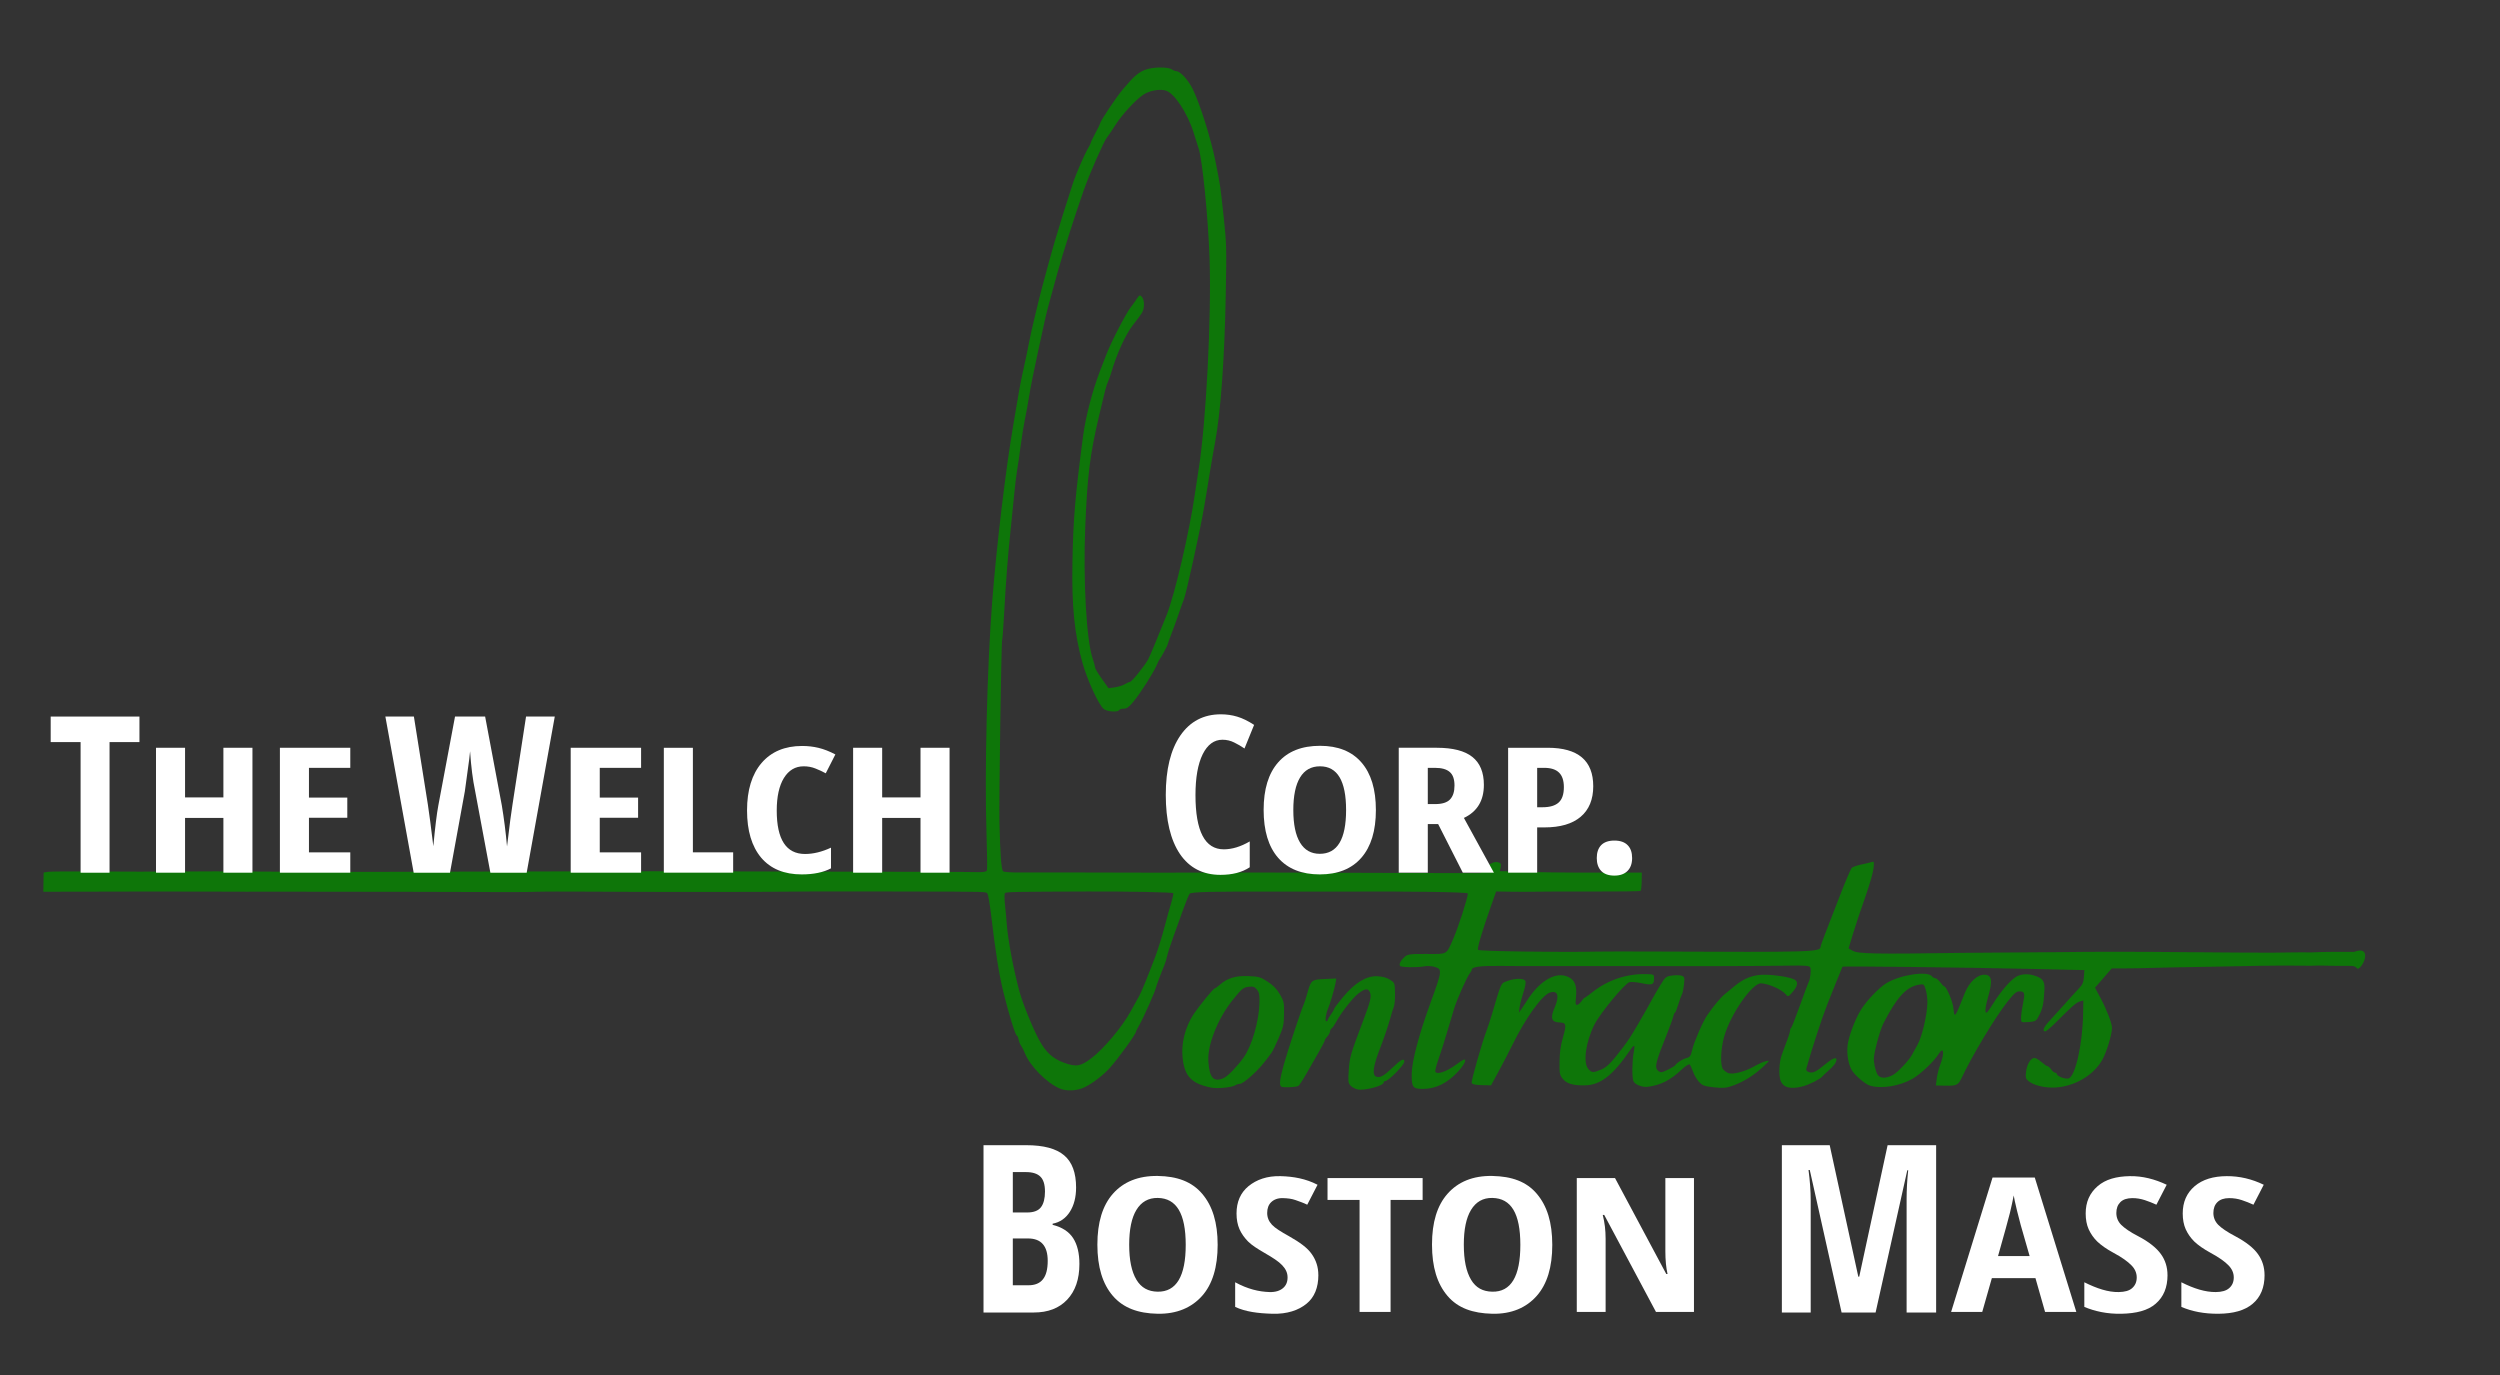 <?xml version="1.0" encoding="UTF-8" standalone="no"?>
<!-- Created with Inkscape (http://www.inkscape.org/) -->

<svg
   xmlns:dc="http://purl.org/dc/elements/1.1/"
   xmlns:cc="http://creativecommons.org/ns#"
   xmlns:rdf="http://www.w3.org/1999/02/22-rdf-syntax-ns#"
   xmlns:svg="http://www.w3.org/2000/svg"
   xmlns="http://www.w3.org/2000/svg"
   xmlns:sodipodi="http://sodipodi.sourceforge.net/DTD/sodipodi-0.dtd"
   xmlns:inkscape="http://www.inkscape.org/namespaces/inkscape"
   width="400"
   height="220"
   viewBox="0 0 400 220"
   id="svg2"
   version="1.1"
   inkscape:version="0.91 r13725"
   sodipodi:docname="Logo_2_w_g.svg">
  <rect x="0" y="0" width="400" height="220" fill="#333333" stroke="none"/>
  <defs
     id="defs4" />
  <sodipodi:namedview
     id="base"
     pagecolor="#ffffff"
     bordercolor="#666666"
     borderopacity="1.0"
     inkscape:pageopacity="0.0"
     inkscape:pageshadow="2"
     inkscape:zoom="1.979899"
     inkscape:cx="-35.152323"
     inkscape:cy="98.538042"
     inkscape:document-units="px"
     inkscape:current-layer="layer1"
     showgrid="true"
     units="px"
     inkscape:snap-global="true"
     inkscape:snap-grids="true"
     inkscape:snap-bbox="true"
     inkscape:window-width="1920"
     inkscape:window-height="984"
     inkscape:window-x="1280"
     inkscape:window-y="0"
     inkscape:window-maximized="1">
    <inkscape:grid
       type="xygrid"
       id="grid4147" />
  </sodipodi:namedview>
  <g
     inkscape:label="Ebene 1"
     inkscape:groupmode="layer"
     id="layer1"
     transform="translate(0,-832.362)">
    <path
       sodipodi:nodetypes="cssccsscsccscssccsccccccsscssscccccccssssssscsssscccssccsssssccscssccssccsssssscsccscsssscscccccsssscsscssssscsssscssscssscccscsccccccccccccsccccsscscssscsscscccccccccccccccscsssccccccccsccscsccscscssccscscscsccsccscsccccsccscscssscccssccscsscscscsccccssssscscsssssccssscssscssscccsssccsssscscsccccccscscccccscscccccsssscccscsscccccsscssccsscccccccssscssccsccccsccscccsccssscsscsssccsssccccsscccscscscsscccccccssscccsscsssssssccscscccscsssccsccscsccccc"
       inkscape:connector-curvature="0"
       id="path4214"
       d="m 169.561,1006.527 c -2.108,-0.909 -4.782,-3.624 -5.594,-5.679 -0.184,-0.466 -0.457,-1.006 -0.607,-1.2 -0.15,-0.194 -0.323,-0.629 -0.386,-0.968 -0.062,-0.339 -0.187,-0.618 -0.276,-0.62 -0.227,-0.01 -1.276,-3.393 -2.145,-6.926 -0.711,-2.891 -1.246,-6.245 -1.983,-12.444 -0.196,-1.649 -0.451,-3.146 -0.566,-3.325 -0.224,-0.349 0.282,-0.336 -13.079,-0.361 -12.833,-0.024 -17.199,-0.018 -20.076,0.028 -1.562,0.025 -5.349,0.042 -8.416,0.037 l -9.531,0 c -2.175,0.01 -7.513,-0.013 -11.862,-0.042 -4.349,-0.03 -8.592,-0.018 -9.43,0.025 -0.837,0.044 -4.989,0.058 -9.227,0.032 -4.238,-0.026 -9.074,-0.04 -10.747,-0.03 -1.673,0.01 -6.19,0 -10.037,-0.012 -3.847,-0.016 -8.912,-0.023 -11.254,-0.014 -2.342,0.01 -7.178,0.01 -10.747,-0.01 -3.569,-0.013 -8.086,-0.018 -10.037,-0.012 -1.952,0.01 -6.492,0.017 -10.089,0.022 l -6.54,0.01 0.025,-1.537 0.025,-1.537 0.661,-0.11 c 0.363,-0.06 3.991,-0.085 8.061,-0.055 4.07,0.03 9.454,0.035 11.964,0.011 5.141,-0.049 6.802,-0.046 18.655,0.027 4.628,0.029 10.696,0.04 13.484,0.025 5.996,-0.032 11.492,-0.048 16.933,-0.049 2.175,-5e-4 8.608,-0.013 14.296,-0.028 5.688,-0.015 12.669,-0.024 15.513,-0.02 7.427,0.01 24.411,0.047 31.632,0.069 3.401,0.01 8.557,0.021 11.457,0.024 2.9,0 5.924,0.022 6.72,0.043 1.018,0.026 1.48,-0.061 1.557,-0.295 0.06,-0.183 0.025,-2.881 -0.077,-5.995 -0.319,-9.708 0.1,-26.634 0.917,-37.053 0.706,-9.004 2.162,-21.161 3.406,-28.431 0.319,-1.866 0.715,-4.184 0.88,-5.151 0.165,-0.967 0.495,-2.606 0.734,-3.641 0.239,-1.035 0.606,-2.786 0.815,-3.891 0.209,-1.105 0.62,-2.969 0.913,-4.141 0.293,-1.172 0.621,-2.527 0.73,-3.01 0.234,-1.046 2.311,-8.682 2.556,-9.399 0.094,-0.275 0.42,-1.346 0.724,-2.379 0.304,-1.033 0.812,-2.667 1.13,-3.631 0.318,-0.964 0.761,-2.35 0.986,-3.08 0.434,-1.412 1.87,-4.731 2.522,-5.83 0.215,-0.363 0.393,-0.733 0.394,-0.822 10e-4,-0.089 0.332,-0.775 0.734,-1.525 0.402,-0.749 0.733,-1.423 0.734,-1.497 0.006,-0.356 2.512,-4.124 3.623,-5.449 1.831,-2.182 2.566,-2.807 3.776,-3.212 1.223,-0.409 3.497,-0.409 4.082,-4e-4 0.214,0.149 0.533,0.275 0.71,0.28 0.659,0.017 1.932,1.42 2.674,2.95 1.138,2.345 2.878,7.888 3.581,11.407 0.821,4.108 0.764,3.725 1.324,8.925 0.465,4.321 0.482,4.968 0.334,12.626 -0.199,10.246 -0.808,18.667 -1.696,23.427 -0.258,1.382 -0.613,3.417 -0.789,4.523 -0.176,1.106 -0.406,2.52 -0.511,3.142 -0.105,0.622 -0.314,1.866 -0.464,2.764 -0.589,3.518 -2.908,14.054 -3.264,14.825 -0.099,0.215 -0.443,1.172 -0.764,2.126 -0.321,0.954 -0.856,2.432 -1.189,3.286 -0.333,0.853 -0.607,1.615 -0.609,1.694 -0.003,0.169 -1.092,2.194 -1.276,2.371 -0.07,0.068 -0.296,0.516 -0.501,0.997 -0.519,1.217 -2.476,4.297 -3.647,5.742 -0.752,0.928 -1.123,1.204 -1.6,1.192 -0.342,-0.009 -0.68,0.097 -0.751,0.234 -0.203,0.391 -1.992,0.247 -2.483,-0.2 -0.847,-0.77 -2.618,-4.638 -3.386,-7.392 -1.271,-4.56 -1.72,-9.034 -1.598,-15.939 0.124,-7.031 0.409,-10.439 1.696,-20.272 0.398,-3.043 1.502,-7.302 2.697,-10.405 0.106,-0.275 0.576,-1.498 1.045,-2.717 0.794,-2.064 3.238,-6.768 3.973,-7.647 0.178,-0.213 0.556,-0.736 0.839,-1.164 0.479,-0.721 0.541,-0.747 0.868,-0.364 0.435,0.51 0.436,1.802 0.002,2.541 -0.179,0.304 -0.795,1.137 -1.369,1.851 -1.214,1.51 -2.688,4.73 -3.568,7.796 -0.119,0.413 -0.342,1.032 -0.497,1.376 -0.277,0.615 -0.424,1.18 -1.47,5.641 -1.417,6.044 -1.833,9.42 -2.169,17.611 -0.346,8.435 0.192,18.056 1.173,20.975 0.224,0.666 0.405,1.338 0.403,1.494 -0.002,0.156 0.481,0.964 1.073,1.796 l 1.078,1.513 1.016,-0.142 c 0.559,-0.078 1.275,-0.302 1.592,-0.498 0.317,-0.196 0.676,-0.354 0.797,-0.352 0.283,0.005 2.328,-2.514 2.931,-3.609 0.272,-0.494 1.496,-3.432 2.957,-7.096 1.301,-3.262 3.639,-13.264 4.516,-19.318 0.19,-1.314 0.449,-3.011 0.574,-3.771 1.209,-7.329 2.112,-24.568 1.782,-34.024 -0.229,-6.569 -1.161,-15.895 -1.757,-17.583 -0.099,-0.28 -0.448,-1.382 -0.776,-2.448 -0.98,-3.19 -3.133,-6.43 -4.517,-6.797 -1.002,-0.266 -2.59,0.036 -3.548,0.674 -1.221,0.814 -3.454,3.237 -4.451,4.831 -0.47,0.752 -1.092,1.668 -1.381,2.036 -0.507,0.645 -2.744,5.726 -3.659,8.31 -1.332,3.761 -3.382,10.181 -4.197,13.144 -0.512,1.861 -1.148,4.173 -1.412,5.138 -0.265,0.965 -0.559,2.15 -0.654,2.633 -0.095,0.483 -0.611,2.855 -1.147,5.271 -0.536,2.416 -1.145,5.466 -1.354,6.78 -0.209,1.313 -0.517,3.009 -0.685,3.768 -0.168,0.759 -0.468,2.625 -0.668,4.147 -0.199,1.522 -0.462,3.332 -0.584,4.023 -0.122,0.691 -0.328,2.389 -0.458,3.774 -0.13,1.385 -0.406,4.103 -0.611,6.041 -0.419,3.948 -0.734,8.061 -1.032,13.475 -0.111,2.01 -0.241,3.736 -0.291,3.835 -0.144,0.292 -0.52,25.621 -0.434,29.278 0.122,5.188 0.302,7.544 0.593,7.778 0.144,0.116 1.362,0.199 2.707,0.185 1.345,-0.014 5.821,-0.013 9.947,0.001 10.324,0.037 14.998,0.039 20.683,0.01 2.677,-0.014 6.966,-0.015 9.531,0 2.565,0.012 11.136,0.039 19.047,0.059 l 14.383,0.037 0.652,-0.683 c 0.821,-0.861 1.685,-1.252 2.305,-1.041 0.393,0.133 0.457,0.276 0.346,0.78 l -0.135,0.617 2.183,0.068 c 4.35,0.136 7.574,0.176 13.993,0.174 l 6.54,-10e-4 -0.023,1.411 c -0.013,0.776 -0.092,1.461 -0.177,1.522 -0.085,0.061 -3.621,0.105 -7.859,0.096 -4.238,-0.01 -8.344,0 -9.125,0.026 -0.781,0.023 -2.479,0.025 -3.772,0 l -2.352,-0.036 -0.904,2.564 c -1.326,3.763 -2.137,6.503 -2.005,6.78 0.103,0.217 13.443,0.41 19.017,0.276 1.004,-0.024 5.202,-0.028 9.328,-0.01 25.151,0.118 26.461,0.08 26.475,-0.768 0.002,-0.121 0.28,-0.924 0.617,-1.783 0.337,-0.859 1.393,-3.587 2.346,-6.062 0.953,-2.474 1.865,-4.623 2.028,-4.775 0.162,-0.152 0.866,-0.396 1.563,-0.543 0.697,-0.147 1.443,-0.326 1.656,-0.398 0.355,-0.12 0.376,-0.026 0.249,1.093 -0.077,0.673 -0.68,2.744 -1.341,4.601 -0.661,1.857 -1.526,4.447 -1.921,5.756 l -0.719,2.379 0.643,0.367 c 0.885,0.505 3.424,0.555 17.576,0.344 1.841,-0.027 5.446,-0.055 8.011,-0.061 2.565,-0.01 5.942,-0.03 7.504,-0.053 5.694,-0.082 11.763,-0.079 21.19,0.01 5.297,0.05 11.099,0.084 12.895,0.075 1.795,-0.01 4.201,-0.078 6.219,-0.044 2.189,-0.117 5.024,-0.081 6.867,-0.086 2.869,-1.101 1.591,2.37 0.554,2.727 -0.599,-0.654 -0.687,-0.449 -3.299,-0.482 -1.476,-0.019 -3.095,-0.089 -3.598,-0.038 -0.503,0.046 -2.922,-0.033 -5.376,-0.013 -2.454,0.02 -5.238,0.061 -6.186,0.091 -0.948,0.03 -3.459,0.077 -5.578,0.104 -3.26,0.043 -8.157,0.144 -11.359,0.236 -0.446,0.013 -1.519,0.023 -2.384,0.024 l -1.573,5e-4 -1.338,1.544 -1.338,1.544 0.891,1.663 c 0.978,1.824 1.851,4.106 1.83,4.785 -0.034,1.127 -0.869,3.862 -1.552,5.08 -1.394,2.486 -4.414,4.265 -7.537,4.439 -1.662,0.092 -3.48,-0.351 -4.298,-1.048 -0.429,-0.365 -0.474,-0.551 -0.363,-1.496 0.14,-1.19 0.765,-2.198 1.355,-2.183 0.209,0 0.712,0.302 1.116,0.659 0.405,0.357 0.837,0.652 0.961,0.655 0.124,0 0.387,0.237 0.584,0.519 0.197,0.282 0.481,0.517 0.631,0.52 0.15,0 0.271,0.098 0.269,0.208 -0.006,0.349 1.353,0.868 1.88,0.717 1.092,-0.312 2.254,-5.507 2.333,-10.438 l 0.033,-2.038 -0.56,0.158 c -0.564,0.159 -1.269,0.775 -3.866,3.382 -0.776,0.779 -1.53,1.413 -1.675,1.409 -0.508,-0.013 -0.247,-0.688 0.623,-1.614 0.482,-0.513 1.579,-1.725 2.437,-2.693 0.858,-0.968 1.895,-2.109 2.305,-2.535 0.609,-0.633 0.76,-0.976 0.827,-1.872 l 0.081,-1.097 -8.712,-0.194 c -10.528,-0.234 -29.917,-0.462 -29.996,-0.352 -0.032,0.043 -0.46,1.091 -0.951,2.327 -0.492,1.237 -1.164,2.923 -1.495,3.748 -0.794,1.979 -2.499,7.2 -3.329,10.189 -0.086,0.31 0.03,0.478 0.422,0.611 0.603,0.204 1.159,-0.065 2.56,-1.239 1.12,-0.939 1.848,-1.245 1.831,-0.77 -0.017,0.474 -0.398,0.991 -1.341,1.822 -0.453,0.399 -0.87,0.794 -0.927,0.879 -0.251,0.372 -2.042,1.286 -3.067,1.564 -2.018,0.548 -3.214,0.234 -3.625,-0.951 -0.319,-0.919 -0.2,-3.01 0.236,-4.16 1.002,-2.642 1.299,-3.511 1.303,-3.813 0.003,-0.179 0.075,-0.361 0.16,-0.406 0.085,-0.044 0.719,-1.656 1.409,-3.582 0.69,-1.926 1.32,-3.613 1.402,-3.75 0.259,-0.438 0.431,-1.996 0.258,-2.351 -0.133,-0.274 -0.834,-0.331 -3.49,-0.281 -4.002,0.074 -16.019,0.103 -28.671,0.07 -3.123,-0.01 -7.548,-0.01 -9.835,0 -2.286,0.01 -5.708,0 -7.604,-0.024 -3.265,-0.034 -4.565,0.141 -4.572,0.614 -0.002,0.115 -0.135,0.366 -0.295,0.558 -0.424,0.506 -1.997,4.014 -2.473,5.514 -0.225,0.707 -0.753,2.47 -1.174,3.917 -0.421,1.447 -1.042,3.401 -1.38,4.344 -0.338,0.942 -0.559,1.83 -0.492,1.972 0.246,0.517 1.763,0.013 3.256,-1.083 1.292,-0.948 1.517,-1.043 1.51,-0.639 -0.004,0.261 -0.501,1.013 -1.104,1.671 -1.721,1.878 -3.573,2.798 -5.646,2.806 -1.631,0.01 -1.835,-0.271 -1.8,-2.441 0.032,-2.002 1.161,-6.271 2.974,-11.249 1.928,-5.293 1.948,-5.471 0.648,-5.843 -0.444,-0.127 -1.173,-0.162 -1.621,-0.077 -1.154,0.219 -3.69,0.172 -3.878,-0.072 -0.203,-0.263 0.136,-0.902 0.783,-1.479 0.43,-0.383 0.955,-0.448 3.481,-0.43 3.368,0.023 3.134,0.153 4.227,-2.345 0.846,-1.934 2.357,-6.614 2.369,-7.336 0.004,-0.22 -9.039,-0.354 -20.07,-0.298 -2.063,0.011 -6.489,0.011 -9.835,4e-4 -11.106,-0.034 -14.385,0.045 -14.62,0.352 -0.122,0.159 -0.566,1.246 -0.987,2.415 l -1.622,4.502 c -0.471,1.307 -0.923,2.715 -1.006,3.129 -0.083,0.414 -0.271,1.034 -0.418,1.377 -0.422,0.983 -1.366,3.498 -1.368,3.648 -0.005,0.311 -1.97,4.753 -2.537,5.737 -0.338,0.586 -0.616,1.133 -0.617,1.217 -0.006,0.384 -2.645,4.052 -4.149,5.767 -1.03,1.175 -2.788,2.531 -4.102,3.166 -1.205,0.582 -2.882,0.667 -3.962,0.201 z m 5.086,-4.869 c 1.972,-1.504 4.902,-4.997 6.24,-7.442 0.559,-1.022 1.176,-2.138 1.371,-2.48 0.378,-0.665 1.384,-3.121 2.609,-6.37 0.415,-1.1 1.064,-3.185 1.442,-4.633 0.378,-1.448 0.874,-3.239 1.101,-3.98 0.227,-0.741 0.367,-1.408 0.31,-1.481 -0.119,-0.154 -7.082,-0.292 -13.694,-0.271 -11.654,0.037 -13.073,0.065 -13.235,0.259 -0.096,0.114 -0.094,0.937 0.004,1.829 0.098,0.892 0.222,2.247 0.276,3.011 0.181,2.551 1.083,7.369 2.042,10.902 0.523,1.927 2.172,5.984 3.175,7.81 1.049,1.91 2.175,2.94 3.906,3.572 1.992,0.728 2.695,0.613 4.454,-0.728 z m 19.101,4.716 c -3.15,-0.655 -4.244,-1.825 -4.539,-4.851 -0.224,-2.302 0.431,-4.846 1.777,-6.903 0.753,-1.15 3.151,-4.094 3.334,-4.093 0.091,5e-4 0.46,-0.26 0.821,-0.58 1.214,-1.077 2.536,-1.486 4.56,-1.412 1.668,0.061 1.995,0.155 3.129,0.897 0.881,0.577 1.476,1.194 1.956,2.027 0.649,1.126 0.688,1.315 0.659,3.132 -0.028,1.748 -0.11,2.119 -0.852,3.849 -0.451,1.053 -0.97,2.121 -1.154,2.373 -1.312,1.801 -2.016,2.608 -3.234,3.709 -0.764,0.69 -1.565,1.251 -1.778,1.246 -0.214,-0.01 -0.549,0.092 -0.745,0.217 -0.588,0.373 -2.908,0.602 -3.933,0.389 z m 2.031,-1.511 c 0.634,-0.275 2.127,-1.812 3.18,-3.271 1.322,-1.833 2.492,-5.864 2.553,-8.795 0.027,-1.304 -0.042,-1.658 -0.415,-2.114 -0.367,-0.45 -0.611,-0.526 -1.362,-0.429 -0.821,0.107 -1.078,0.322 -2.503,2.099 -2.382,2.97 -4.061,7.186 -3.897,9.785 0.17,2.687 0.832,3.425 2.444,2.725 z m 9.197,1.343 c -0.318,-0.259 -0.202,-1.213 0.425,-3.487 0.583,-2.116 2.898,-9.098 3.212,-9.691 0.073,-0.137 0.31,-0.881 0.528,-1.654 0.629,-2.232 0.675,-2.271 2.798,-2.368 l 1.864,-0.085 -0.117,0.728 c -0.129,0.802 -0.926,3.512 -1.21,4.116 -0.329,0.699 -0.507,1.998 -0.274,2.004 0.12,0 0.22,-0.08 0.222,-0.184 0.002,-0.104 0.237,-0.513 0.522,-0.909 0.285,-0.396 0.52,-0.804 0.521,-0.907 0.002,-0.103 0.646,-0.955 1.431,-1.894 1.918,-2.293 3.705,-3.382 5.441,-3.318 0.801,0.03 1.537,0.228 2.04,0.549 0.782,0.5 0.787,0.512 0.822,2.135 0.019,0.898 -0.057,1.861 -0.169,2.141 -0.112,0.28 -0.444,1.354 -0.737,2.388 -0.293,1.034 -0.972,3.004 -1.507,4.378 -1.101,2.825 -1.283,4.234 -0.581,4.482 0.62,0.218 1.217,-0.121 2.666,-1.515 1.297,-1.248 1.823,-1.509 1.813,-0.902 -0.009,0.561 -2.553,3.142 -3.084,3.128 -0.116,0 -0.213,0.094 -0.214,0.216 -0.009,0.533 -3.109,1.353 -4.185,1.108 -0.411,-0.093 -0.925,-0.378 -1.144,-0.632 -0.353,-0.411 -0.382,-0.685 -0.257,-2.478 0.145,-2.087 0.267,-2.502 2.351,-8.017 1.132,-2.996 1.305,-3.731 1.033,-4.396 -0.283,-0.69 -0.76,-0.646 -1.84,0.168 -0.907,0.685 -2.853,3.181 -3.601,4.621 -0.214,0.411 -0.512,0.835 -0.664,0.942 -0.151,0.107 -0.278,0.342 -0.281,0.522 -0.003,0.18 -0.191,0.528 -0.418,0.773 -0.227,0.246 -0.414,0.535 -0.416,0.644 -0.002,0.108 -0.408,0.904 -0.903,1.768 -0.495,0.864 -1.401,2.448 -2.013,3.521 -0.612,1.073 -1.214,1.985 -1.338,2.027 -0.641,0.22 -2.495,0.273 -2.736,0.077 z m 30.49,-0.598 c -0.092,-0.319 1.701,-6.588 2.415,-8.439 0.185,-0.481 0.555,-1.607 0.821,-2.503 1.595,-5.363 1.394,-4.932 2.489,-5.344 1.306,-0.491 2.745,-0.459 2.897,0.065 0.063,0.216 -0.1,1.035 -0.362,1.821 -0.262,0.785 -0.529,1.824 -0.594,2.308 l -0.117,0.88 0.388,-0.544 c 0.213,-0.299 0.619,-0.914 0.902,-1.365 2.152,-3.436 4.995,-4.92 6.949,-3.625 0.813,0.538 1.066,1.433 0.893,3.152 -0.098,0.971 -0.063,1.163 0.206,1.12 0.178,-0.028 0.489,-0.293 0.689,-0.589 0.201,-0.296 0.42,-0.537 0.487,-0.535 0.067,0 0.652,-0.418 1.301,-0.933 2.406,-1.91 5.468,-2.935 8.537,-2.858 1.289,0.032 1.291,0.034 1.279,0.762 -0.015,0.952 -0.297,1.048 -2.013,0.687 -0.785,-0.165 -1.652,-0.236 -1.926,-0.158 -0.762,0.218 -4.696,4.982 -5.598,6.78 -1.384,2.758 -1.849,6.055 -1,7.081 0.532,0.643 0.792,0.659 2.074,0.126 0.724,-0.301 1.367,-0.868 2.296,-2.026 2.045,-2.55 2.404,-3.102 5.077,-7.801 0.172,-0.303 0.52,-0.935 0.773,-1.406 0.253,-0.47 0.846,-1.491 1.318,-2.269 0.816,-1.344 0.911,-1.42 1.94,-1.554 0.595,-0.077 1.285,-0.055 1.532,0.049 0.41,0.173 0.438,0.303 0.31,1.448 -0.077,0.692 -0.223,1.386 -0.325,1.542 -0.101,0.156 -0.362,0.876 -0.58,1.599 -0.218,0.723 -0.459,1.313 -0.536,1.311 -0.077,0 -0.204,0.284 -0.28,0.635 -0.077,0.351 -0.511,1.561 -0.964,2.689 -1.736,4.318 -2.002,5.287 -1.594,5.816 0.164,0.212 0.451,0.388 0.638,0.389 0.378,0 2.107,-0.873 2.28,-1.155 0.231,-0.377 1.168,-0.966 1.778,-1.116 0.548,-0.135 0.673,-0.32 0.909,-1.335 0.295,-1.269 1.702,-4.502 2.402,-5.52 1.01,-1.468 2.136,-2.818 2.806,-3.365 0.396,-0.323 1.089,-0.895 1.541,-1.27 1.601,-1.331 3.109,-1.886 4.998,-1.839 1.803,0.045 3.831,0.385 4.601,0.771 0.647,0.324 0.548,1.022 -0.281,1.982 -0.708,0.82 -0.725,0.825 -1.13,0.351 -0.652,-0.765 -2.751,-1.687 -3.933,-1.728 -1.401,-0.049 -4.835,4.884 -5.867,8.427 -0.603,2.071 -0.691,4.765 -0.176,5.352 0.192,0.218 0.549,0.478 0.795,0.578 0.685,0.279 2.652,-0.217 4.072,-1.026 0.703,-0.4 1.577,-0.792 1.943,-0.871 0.657,-0.142 0.653,-0.132 -0.364,0.83 -1.423,1.345 -3.029,2.373 -4.696,3.004 -1.197,0.453 -1.684,0.506 -3.206,0.345 -1.557,-0.165 -1.878,-0.281 -2.428,-0.881 -0.348,-0.38 -0.78,-1.122 -0.96,-1.649 -0.179,-0.527 -0.423,-1.036 -0.542,-1.132 -0.119,-0.095 -0.699,0.282 -1.29,0.84 -1.791,1.69 -3.309,2.461 -5.384,2.736 -0.89,0.118 -2.085,-0.353 -2.314,-0.911 -0.24,-0.587 -0.209,-3.317 0.052,-4.6 0.253,-1.239 0.103,-1.346 -0.547,-0.391 -2.763,4.059 -4.772,5.628 -7.265,5.675 -1.901,0.036 -2.949,-0.282 -3.565,-1.079 -0.481,-0.623 -0.521,-0.848 -0.49,-2.754 0.025,-1.534 0.171,-2.554 0.561,-3.908 0.58,-2.016 0.509,-2.293 -0.595,-2.329 -1.275,-0.041 -1.477,-0.703 -0.738,-2.42 0.786,-1.826 0.498,-2.746 -0.741,-2.369 -1.285,0.392 -3.959,4.124 -6.096,8.506 -0.468,0.96 -1.414,2.781 -2.102,4.048 l -1.251,2.303 -1.501,-0.038 c -1.055,-0.027 -1.53,-0.137 -1.598,-0.373 z m 63.662,0.429 c -0.667,-0.216 -2.168,-1.467 -2.728,-2.274 -0.624,-0.899 -0.954,-2.632 -0.787,-4.136 0.16,-1.438 1.202,-4.199 2.171,-5.751 0.891,-1.427 2.854,-3.479 4.006,-4.186 2.21,-1.357 6.618,-2.03 7.321,-1.119 0.126,0.163 0.37,0.301 0.543,0.308 0.173,0.01 0.524,0.299 0.781,0.65 0.257,0.351 0.54,0.64 0.63,0.642 0.344,0.01 1.366,2.41 1.476,3.47 0.18,1.735 0.209,1.697 1.82,-2.377 0.694,-1.757 2.007,-2.978 3.17,-2.949 1.186,0.03 1.32,0.969 0.528,3.691 -0.281,0.966 -0.449,1.947 -0.379,2.213 0.104,0.394 0.315,0.175 1.203,-1.255 1.311,-2.111 2.917,-3.942 3.864,-4.407 0.837,-0.411 1.942,-0.415 3.027,-0.01 1.138,0.424 1.4,0.867 1.327,2.243 -0.113,2.131 -0.257,2.848 -0.787,3.922 -0.492,0.999 -0.59,1.07 -1.597,1.168 -0.59,0.057 -1.141,0.052 -1.223,-0.013 -0.221,-0.172 -0.153,-1.287 0.174,-2.855 0.359,-1.724 0.286,-2.012 -0.515,-2.032 -0.527,-0.013 -0.873,0.279 -1.962,1.654 -1.964,2.481 -5.659,8.626 -7.313,12.162 -0.558,1.192 -0.825,1.316 -2.743,1.273 l -1.396,-0.032 0.144,-1.137 c 0.079,-0.625 0.336,-1.635 0.571,-2.243 0.698,-1.81 0.527,-2.951 -0.254,-1.689 -0.742,1.2 -2.849,3.211 -4.167,3.977 -2.081,1.209 -5.079,1.683 -6.902,1.093 z m 3.717,-1.665 c 0.774,-0.414 2.578,-2.32 3.072,-3.245 0.115,-0.215 0.509,-0.927 0.875,-1.581 0.738,-1.318 1.56,-4.812 1.592,-6.769 0.011,-0.646 -0.111,-1.587 -0.271,-2.09 -0.282,-0.888 -0.314,-0.91 -1.124,-0.77 -1.999,0.347 -3.55,2.059 -5.694,6.287 -0.252,0.496 -0.712,1.918 -1.024,3.159 -0.497,1.978 -0.541,2.398 -0.357,3.398 0.115,0.627 0.35,1.343 0.522,1.59 0.404,0.58 1.348,0.588 2.408,0.02 z"
       style="fill-opacity:1;fill:#0e7609;stroke:none" />
    <g
       style="font-style:normal;font-weight:normal;font-size:40px;line-height:125%;font-family:Sans;letter-spacing:0px;word-spacing:0px;fill:#ffffff;fill-opacity:1;stroke:none;stroke-width:1px;stroke-linecap:butt;stroke-linejoin:miter;stroke-opacity:1"
       id="text4233"
       transform="translate(0.505,79.992)">
      <path
         d="m 17.021,892.005 -4.631,0 0,-20.901 -4.785,0 0,-4.084 14.202,0 0,4.084 -4.785,0 0,20.901 z"
         style="font-style:normal;font-variant:normal;font-weight:bold;font-stretch:condensed;font-size:35px;font-family:'Open Sans Condensed';-inkscape-font-specification:'Open Sans Condensed, Bold Condensed';word-spacing:-4.81px;fill:#ffffff;fill-opacity:1"
         id="path4242"
         inkscape:connector-curvature="0" />
      <path
         d="m 39.887,892.001 -4.648,0 0,-8.764 -6.135,0 0,8.764 -4.648,0 0,-19.988 4.648,0 0,7.943 6.135,0 0,-7.943 4.648,0 z"
         style="font-style:normal;font-variant:normal;font-weight:bold;font-stretch:condensed;font-size:35px;font-family:'Open Sans Condensed';-inkscape-font-specification:'Open Sans Condensed, Bold Condensed';word-spacing:-4.81px;fill:#ffffff;fill-opacity:1"
         id="path4244"
         inkscape:connector-curvature="0"
         sodipodi:nodetypes="ccccccccccccc" />
      <path
         d="m 55.541,892.001 -11.262,0 0,-19.988 11.262,0 0,3.213 -6.614,0 0,4.758 6.135,0 0,3.227 -6.135,0 0,5.537 6.614,0 z"
         style="font-style:normal;font-variant:normal;font-weight:bold;font-stretch:condensed;font-size:35px;font-family:'Open Sans Condensed';-inkscape-font-specification:'Open Sans Condensed, Bold Condensed';word-spacing:-4.81px;fill:#ffffff;fill-opacity:1"
         id="path4246"
         inkscape:connector-curvature="0"
         sodipodi:nodetypes="ccccccccccccc" />
      <path
         d="m 83.766,892.005 -5.811,0 -2.444,-13.091 q -0.564,-2.683 -0.803,-6.34 l -0.137,1.265 -0.701,5.144 -2.375,13.022 -5.811,0 -4.529,-24.985 4.563,0 2.239,14.099 q 0.325,2.119 0.872,6.648 0.427,-4.58 0.803,-6.545 l 2.666,-14.202 4.819,0 2.666,14.202 q 0.53,3.162 0.837,6.58 0.598,-5.059 0.872,-6.682 l 2.17,-14.099 4.597,0 -4.495,24.985 z"
         style="font-style:normal;font-variant:normal;font-weight:bold;font-stretch:condensed;font-size:35px;font-family:'Open Sans Condensed';-inkscape-font-specification:'Open Sans Condensed, Bold Condensed';word-spacing:-4.81px;fill:#ffffff;fill-opacity:1"
         id="path4248"
         inkscape:connector-curvature="0" />
      <path
         d="m 102.069,892.001 -11.262,0 0,-19.988 11.262,0 0,3.213 -6.614,0 0,4.758 6.135,0 0,3.227 -6.135,0 0,5.537 6.614,0 z"
         style="font-style:normal;font-variant:normal;font-weight:bold;font-stretch:condensed;font-size:35px;font-family:'Open Sans Condensed';-inkscape-font-specification:'Open Sans Condensed, Bold Condensed';word-spacing:-4.81px;fill:#ffffff;fill-opacity:1"
         id="path4250"
         inkscape:connector-curvature="0"
         sodipodi:nodetypes="ccccccccccccc" />
      <path
         d="m 105.709,892.001 0,-19.988 4.648,0 0,16.734 6.443,0 0,3.254 z"
         style="font-style:normal;font-variant:normal;font-weight:bold;font-stretch:condensed;font-size:35px;font-family:'Open Sans Condensed';-inkscape-font-specification:'Open Sans Condensed, Bold Condensed';word-spacing:-4.81px;fill:#ffffff;fill-opacity:1"
         id="path4252"
         inkscape:connector-curvature="0"
         sodipodi:nodetypes="ccccccc" />
      <path
         d="m 128.08,874.98 c -1.333,0 -2.387,0.624 -3.162,1.873 -0.763,1.249 -1.145,2.985 -1.145,5.209 0,4.63 1.51,6.945 4.529,6.945 1.322,0 2.706,-0.337 4.153,-1.012 l 0,3.309 c -1.219,0.647 -2.78,0.971 -4.683,0.971 -2.814,0 -4.979,-0.893 -6.494,-2.68 -1.504,-1.796 -2.256,-4.316 -2.256,-7.561 0,-3.245 0.775,-5.774 2.324,-7.588 1.561,-1.814 3.726,-2.721 6.494,-2.721 0.911,0 1.783,0.1 2.615,0.301 0.843,0.201 1.743,0.551 2.7,1.053 l -1.538,3.021 c -0.513,-0.283 -1.06,-0.538 -1.641,-0.766 -0.581,-0.237 -1.213,-0.355 -1.897,-0.355 z"
         style="font-style:normal;font-variant:normal;font-weight:bold;font-stretch:condensed;font-size:35px;font-family:'Open Sans Condensed';-inkscape-font-specification:'Open Sans Condensed, Bold Condensed';word-spacing:-4.81px;fill:#ffffff;fill-opacity:1"
         id="path4254"
         inkscape:connector-curvature="0"
         sodipodi:nodetypes="scssccscscsccccs" />
      <path
         d="m 151.425,892.001 -4.648,0 0,-8.764 -6.135,0 0,8.764 -4.648,0 0,-19.988 4.648,0 0,7.943 6.135,0 0,-7.943 4.648,0 z"
         style="font-style:normal;font-variant:normal;font-weight:bold;font-stretch:condensed;font-size:35px;font-family:'Open Sans Condensed';-inkscape-font-specification:'Open Sans Condensed, Bold Condensed';word-spacing:-4.81px;fill:#ffffff;fill-opacity:1"
         id="path4256"
         inkscape:connector-curvature="0"
         sodipodi:nodetypes="ccccccccccccc" />
      <path
         d="m 195.078,870.728 q -2,0 -3.162,2.341 -1.145,2.341 -1.145,6.511 0,8.682 4.529,8.682 1.982,0 4.153,-1.265 l 0,4.136 q -1.829,1.213 -4.683,1.213 -4.221,0 -6.494,-3.35 -2.256,-3.367 -2.256,-9.451 0,-6.084 2.324,-9.485 2.341,-3.401 6.494,-3.401 1.367,0 2.615,0.376 1.265,0.376 2.7,1.316 l -1.538,3.777 q -0.769,-0.53 -1.641,-0.957 -0.872,-0.444 -1.897,-0.444 z"
         style="font-style:normal;font-variant:normal;font-weight:bold;font-stretch:condensed;font-size:35px;font-family:'Open Sans Condensed';-inkscape-font-specification:'Open Sans Condensed, Bold Condensed';word-spacing:-4.81px;fill:#ffffff;fill-opacity:1"
         id="path4258"
         inkscape:connector-curvature="0" />
      <path
         d="m 219.637,881.98 c 0,3.309 -0.775,5.852 -2.324,7.629 -1.549,1.777 -3.765,2.666 -6.648,2.666 -2.894,0 -5.116,-0.884 -6.665,-2.652 -1.549,-1.777 -2.324,-4.334 -2.324,-7.67 0,-3.309 0.775,-5.842 2.324,-7.602 1.549,-1.768 3.783,-2.652 6.699,-2.652 2.882,0 5.093,0.889 6.631,2.666 1.538,1.768 2.307,4.307 2.307,7.615 z m -13.21,0 c 0,2.279 0.359,4.015 1.077,5.209 0.718,1.194 1.772,1.791 3.162,1.791 2.803,0 4.204,-2.333 4.204,-7 0,-4.667 -1.39,-7 -4.17,-7 -1.413,0 -2.478,0.597 -3.196,1.791 -0.718,1.185 -1.077,2.921 -1.077,5.209 z"
         style="font-style:normal;font-variant:normal;font-weight:bold;font-stretch:condensed;font-size:35px;font-family:'Open Sans Condensed';-inkscape-font-specification:'Open Sans Condensed, Bold Condensed';word-spacing:-4.81px;fill:#ffffff;fill-opacity:1"
         id="path4260"
         inkscape:connector-curvature="0"
         sodipodi:nodetypes="ssscscscsssssscs" />
      <path
         d="m 227.942,884.222 0,7.779 -4.648,0 0,-19.988 6.084,0 c 2.575,0 4.472,0.488 5.691,1.463 1.23,0.975 1.846,2.466 1.846,4.471 0,2.525 -1.065,4.288 -3.196,5.291 l 4.802,8.764 -4.973,0 -3.948,-7.779 z m 0,-3.199 1.196,0 c 1.094,0 1.88,-0.246 2.358,-0.738 0.479,-0.501 0.718,-1.244 0.718,-2.229 0,-1.021 -0.256,-1.745 -0.769,-2.174 -0.501,-0.437 -1.282,-0.656 -2.341,-0.656 l -1.162,0 z"
         style="font-style:normal;font-variant:normal;font-weight:bold;font-stretch:condensed;font-size:35px;font-family:'Open Sans Condensed';-inkscape-font-specification:'Open Sans Condensed, Bold Condensed';word-spacing:-4.81px;fill:#ffffff;fill-opacity:1"
         id="path4262"
         inkscape:connector-curvature="0"
         sodipodi:nodetypes="ccccscsccccccscscscc" />
      <path
         d="m 254.414,878.165 c 0,2.124 -0.672,3.755 -2.017,4.895 -1.333,1.13 -3.264,1.695 -5.793,1.695 l -1.162,0 0,7.246 -4.648,0 0,-19.988 6.34,0 c 4.854,0 7.28,2.051 7.28,6.152 z m -8.972,3.363 0.889,0 c 1.139,0 1.988,-0.251 2.546,-0.752 0.558,-0.501 0.837,-1.322 0.837,-2.461 0,-1.048 -0.256,-1.823 -0.769,-2.324 -0.513,-0.51 -1.305,-0.766 -2.375,-0.766 l -1.128,0 z"
         style="font-style:normal;font-variant:normal;font-weight:bold;font-stretch:condensed;font-size:35px;font-family:'Open Sans Condensed';-inkscape-font-specification:'Open Sans Condensed, Bold Condensed';word-spacing:-4.81px;fill:#ffffff;fill-opacity:1"
         id="path4264"
         inkscape:connector-curvature="0"
         sodipodi:nodetypes="scsccccsscssscscc" />
      <path
         d="m 254.978,889.664 q 0,-1.333 0.701,-2.068 0.718,-0.735 2.119,-0.735 1.401,0 2.119,0.735 0.718,0.718 0.718,2.068 0,1.333 -0.752,2.068 -0.735,0.735 -2.085,0.735 -1.384,0 -2.102,-0.735 -0.718,-0.752 -0.718,-2.068 z"
         style="font-style:normal;font-variant:normal;font-weight:bold;font-stretch:condensed;font-size:35px;font-family:'Open Sans Condensed';-inkscape-font-specification:'Open Sans Condensed, Bold Condensed';word-spacing:-4.81px;fill:#ffffff;fill-opacity:1"
         id="path4266"
         inkscape:connector-curvature="0" />
    </g>
    <g
       style="font-style:normal;font-variant:normal;font-weight:bold;font-stretch:condensed;font-size:40px;line-height:125%;font-family:'Open Sans Condensed';-inkscape-font-specification:'Open Sans Condensed, Bold Condensed';letter-spacing:0px;word-spacing:0px;fill:#ffffff;fill-opacity:1;stroke:none;stroke-width:1px;stroke-linecap:butt;stroke-linejoin:miter;stroke-opacity:1"
       id="text4268"
       transform="translate(0,80)">
      <path
         d="m 157.362,935.592 6.83,0 q 4.175,0 6.079,1.63 1.904,1.611 1.904,5.145 0,2.325 -1.007,3.9 -1.007,1.556 -2.747,1.886 l 0,0.183 q 2.271,0.568 3.278,2.124 1.007,1.556 1.007,4.138 0,3.644 -1.959,5.713 -1.941,2.051 -5.328,2.051 l -8.057,0 0,-26.77 z m 4.688,10.767 2.289,0 q 1.575,0 2.216,-0.842 0.641,-0.842 0.641,-2.509 0,-1.666 -0.732,-2.38 -0.732,-0.732 -2.307,-0.732 l -2.106,0 0,6.464 z m 0,4.157 0,7.489 2.509,0 q 1.556,0 2.307,-0.952 0.769,-0.952 0.769,-2.948 0,-3.589 -3.149,-3.589 l -2.435,0 z"
         style="font-size:37.5px;fill:#ffffff;fill-opacity:1"
         id="path4294"
         inkscape:connector-curvature="0" />
      <path
         d="m 194.825,951.532 c 0.001,3.558 -0.827,6.306 -2.49,8.174 -1.664,1.867 -4.029,2.912 -7.123,2.856 -3.106,-0.056 -5.479,-0.927 -7.141,-2.842 -1.662,-1.925 -2.49,-4.64 -2.49,-8.218 -3.5e-4,-3.549 0.829,-6.272 2.49,-8.145 1.661,-1.882 4.048,-2.889 7.178,-2.842 3.093,0.047 5.452,0.907 7.104,2.856 1.652,1.939 2.471,4.601 2.472,8.159 z m -14.154,0 c 3.8e-4,2.446 0.383,4.289 1.154,5.581 0.77,1.292 1.896,1.892 3.387,1.919 3.008,0.054 4.506,-2.485 4.504,-7.5 -0.001,-5.015 -1.485,-7.452 -4.468,-7.5 -1.516,-0.024 -2.654,0.647 -3.424,1.919 -0.77,1.262 -1.154,3.126 -1.154,5.581 z"
         style="font-size:37.5px;fill:#ffffff;fill-opacity:1"
         id="path4296"
         inkscape:connector-curvature="0"
         sodipodi:nodetypes="ssscscscsssssscs" />
      <path
         d="m 210.939,956.366 c 6.1e-4,2.009 -0.631,3.573 -1.904,4.6 -1.261,1.027 -3.07,1.666 -5.457,1.597 -2.338,-0.068 -4.311,-0.323 -5.951,-1.099 l 0,-3.94 c 2.007,1.099 3.835,1.519 5.511,1.567 0.955,0.027 1.665,-0.223 2.142,-0.63 0.49,-0.406 0.733,-0.989 0.732,-1.714 -1.8e-4,-0.715 -0.285,-1.343 -0.861,-1.948 -0.575,-0.615 -1.516,-1.215 -2.838,-1.978 -1.151,-0.669 -2.019,-1.222 -2.618,-1.816 -0.588,-0.604 -1.043,-1.228 -1.373,-1.963 -0.318,-0.734 -0.476,-1.557 -0.476,-2.52 -9.7e-4,-1.847 0.633,-3.314 1.904,-4.365 1.284,-1.051 2.992,-1.668 5.145,-1.611 2.056,0.054 4.016,0.396 5.914,1.377 l -1.648,3.193 c -0.588,-0.293 -1.201,-0.498 -1.849,-0.732 -0.637,-0.234 -1.317,-0.302 -2.051,-0.322 -0.808,-0.022 -1.427,0.223 -1.868,0.645 -0.428,0.412 -0.641,0.991 -0.641,1.729 4.5e-4,0.728 0.255,1.335 0.769,1.89 0.527,0.555 1.431,1.106 2.728,1.831 1.751,0.993 2.958,1.869 3.644,2.871 0.698,1.002 1.043,2.086 1.044,3.34 z"
         style="font-size:37.5px;fill:#ffffff;fill-opacity:1"
         id="path4298"
         inkscape:connector-curvature="0"
         sodipodi:nodetypes="scsccscsccccscscccscscccs" />
      <path
         d="m 222.493,962.269 -4.962,0 0,-17.915 -5.127,0 0,-3.501 15.216,0 0,3.501 -5.127,0 z"
         style="font-size:37.5px;fill:#ffffff;fill-opacity:1"
         id="path4300"
         inkscape:connector-curvature="0"
         sodipodi:nodetypes="ccccccccc" />
      <path
         d="m 248.365,951.532 c 0.003,3.58 -0.828,6.294 -2.49,8.174 -1.662,1.88 -4.028,2.927 -7.123,2.856 -3.107,-0.071 -5.477,-0.899 -7.141,-2.842 -1.665,-1.953 -2.488,-4.614 -2.49,-8.218 -0.003,-3.574 0.829,-6.275 2.49,-8.145 1.661,-1.88 4.047,-2.907 7.178,-2.842 3.094,0.065 5.451,0.894 7.104,2.856 1.653,1.953 2.469,4.579 2.472,8.159 z m -14.154,0 c 0.002,2.463 0.382,4.277 1.154,5.581 0.771,1.304 1.895,1.885 3.387,1.919 3.009,0.069 4.509,-2.452 4.504,-7.5 -0.004,-5.048 -1.483,-7.436 -4.468,-7.5 -1.517,-0.033 -2.655,0.641 -3.424,1.919 -0.769,1.268 -1.156,3.108 -1.154,5.581 z"
         style="font-size:37.5px;fill:#ffffff;fill-opacity:1"
         id="path4302"
         inkscape:connector-curvature="0"
         sodipodi:nodetypes="ssscscscsssssscs" />
      <path
         d="m 271.034,962.269 -6.079,0 -8.276,-15.513 -0.238,0 c 0.307,1.201 0.458,2.436 0.458,3.809 l 0,11.704 -4.614,0 0,-21.416 6.116,0 8.203,15.352 0.201,0 c -0.232,-1.031 -0.348,-2.233 -0.348,-3.662 l 0,-11.689 4.578,0 z"
         style="font-size:37.5px;fill:#ffffff;fill-opacity:1"
         id="path4304"
         inkscape:connector-curvature="0"
         sodipodi:nodetypes="ccccsccccccsccc" />
      <path
         d="m 294.655,962.362 -5.09,-22.797 -0.201,0 q 0.348,2.637 0.348,4.834 l 0,17.963 -4.614,0 0,-26.77 7.654,0 4.578,21.039 0.146,0 4.541,-21.039 7.764,0 0,26.77 -4.724,0 0,-18.146 q 0,-2.252 0.256,-4.614 l -0.146,0 -5.072,22.76 -5.438,0 z"
         style="font-size:37.5px;fill:#ffffff;fill-opacity:1"
         id="path4306"
         inkscape:connector-curvature="0" />
      <path
         d="m 327.211,962.269 -1.538,-5.405 -6.976,0 -1.538,5.405 -4.98,0 6.628,-21.504 6.757,0 6.647,21.504 z m -2.472,-8.936 -1.428,-4.98 c -0.085,-0.302 -0.281,-1.059 -0.586,-2.271 -0.293,-1.222 -0.47,-2.034 -0.531,-2.446 -0.158,0.852 -0.361,1.752 -0.604,2.783 -0.243,1.021 -0.883,3.262 -1.904,6.914 z"
         style="font-size:37.5px;fill:#ffffff;fill-opacity:1"
         id="path4308"
         inkscape:connector-curvature="0"
         sodipodi:nodetypes="cccccccccccccccc" />
      <path
         d="m 346.803,956.366 c 2.1e-4,2.004 -0.637,3.512 -1.904,4.6 -1.255,1.087 -3.081,1.544 -5.457,1.597 -2.327,0.051 -4.319,-0.408 -5.951,-1.099 l 0,-3.94 c 1.997,0.996 3.842,1.605 5.511,1.567 0.95,-0.021 1.667,-0.2 2.142,-0.63 0.487,-0.43 0.733,-0.99 0.732,-1.714 -9e-5,-0.714 -0.288,-1.373 -0.861,-1.948 -0.573,-0.585 -1.522,-1.282 -2.838,-1.978 -1.145,-0.611 -2.021,-1.252 -2.618,-1.816 -0.585,-0.574 -1.044,-1.245 -1.373,-1.963 -0.317,-0.718 -0.476,-1.557 -0.476,-2.52 -9.1e-4,-1.846 0.638,-3.257 1.904,-4.365 1.279,-1.109 3,-1.573 5.145,-1.611 2.047,-0.037 4.024,0.482 5.914,1.377 l -1.648,3.193 c -0.585,-0.265 -1.203,-0.528 -1.849,-0.732 -0.634,-0.205 -1.32,-0.336 -2.051,-0.322 -0.804,0.015 -1.429,0.204 -1.868,0.645 -0.426,0.43 -0.641,0.993 -0.641,1.729 3e-4,0.726 0.257,1.361 0.769,1.89 0.524,0.528 1.436,1.17 2.728,1.831 1.743,0.907 2.961,1.904 3.644,2.871 0.695,0.967 1.044,2.088 1.044,3.34 z"
         style="font-size:37.5px;fill:#ffffff;fill-opacity:1"
         id="path4310"
         inkscape:connector-curvature="0"
         sodipodi:nodetypes="scsccscsccccscscccscscccs" />
      <path
         d="m 362.33,956.366 c 2e-5,2.002 -0.635,3.53 -1.904,4.6 -1.257,1.069 -3.078,1.575 -5.457,1.597 -2.33,0.021 -4.317,-0.39 -5.951,-1.099 l 0,-3.94 c 1.999,1.017 3.841,1.583 5.511,1.567 0.951,-0.009 1.667,-0.206 2.142,-0.63 0.488,-0.424 0.732,-0.991 0.732,-1.714 -3e-5,-0.713 -0.287,-1.366 -0.861,-1.948 -0.573,-0.592 -1.521,-1.267 -2.838,-1.978 -1.147,-0.624 -2.021,-1.246 -2.618,-1.816 -0.585,-0.58 -1.044,-1.243 -1.373,-1.963 -0.317,-0.72 -0.476,-1.56 -0.476,-2.52 -4e-4,-1.84 0.636,-3.276 1.904,-4.365 1.28,-1.09 2.998,-1.6 5.145,-1.611 2.05,-0.011 4.022,0.459 5.914,1.377 l -1.648,3.193 c -0.586,-0.272 -1.203,-0.52 -1.849,-0.732 -0.635,-0.213 -1.319,-0.326 -2.051,-0.322 -0.805,0.005 -1.429,0.211 -1.868,0.645 -0.427,0.424 -0.641,0.995 -0.641,1.729 10e-5,0.724 0.257,1.356 0.769,1.89 0.525,0.534 1.435,1.154 2.728,1.831 1.745,0.928 2.96,1.896 3.644,2.871 0.696,0.975 1.044,2.09 1.044,3.34 z"
         style="font-size:37.5px;fill:#ffffff;fill-opacity:1"
         id="path4312"
         inkscape:connector-curvature="0"
         sodipodi:nodetypes="scsccscsccccscscccscscccs" />
    </g>
  </g>
</svg>
